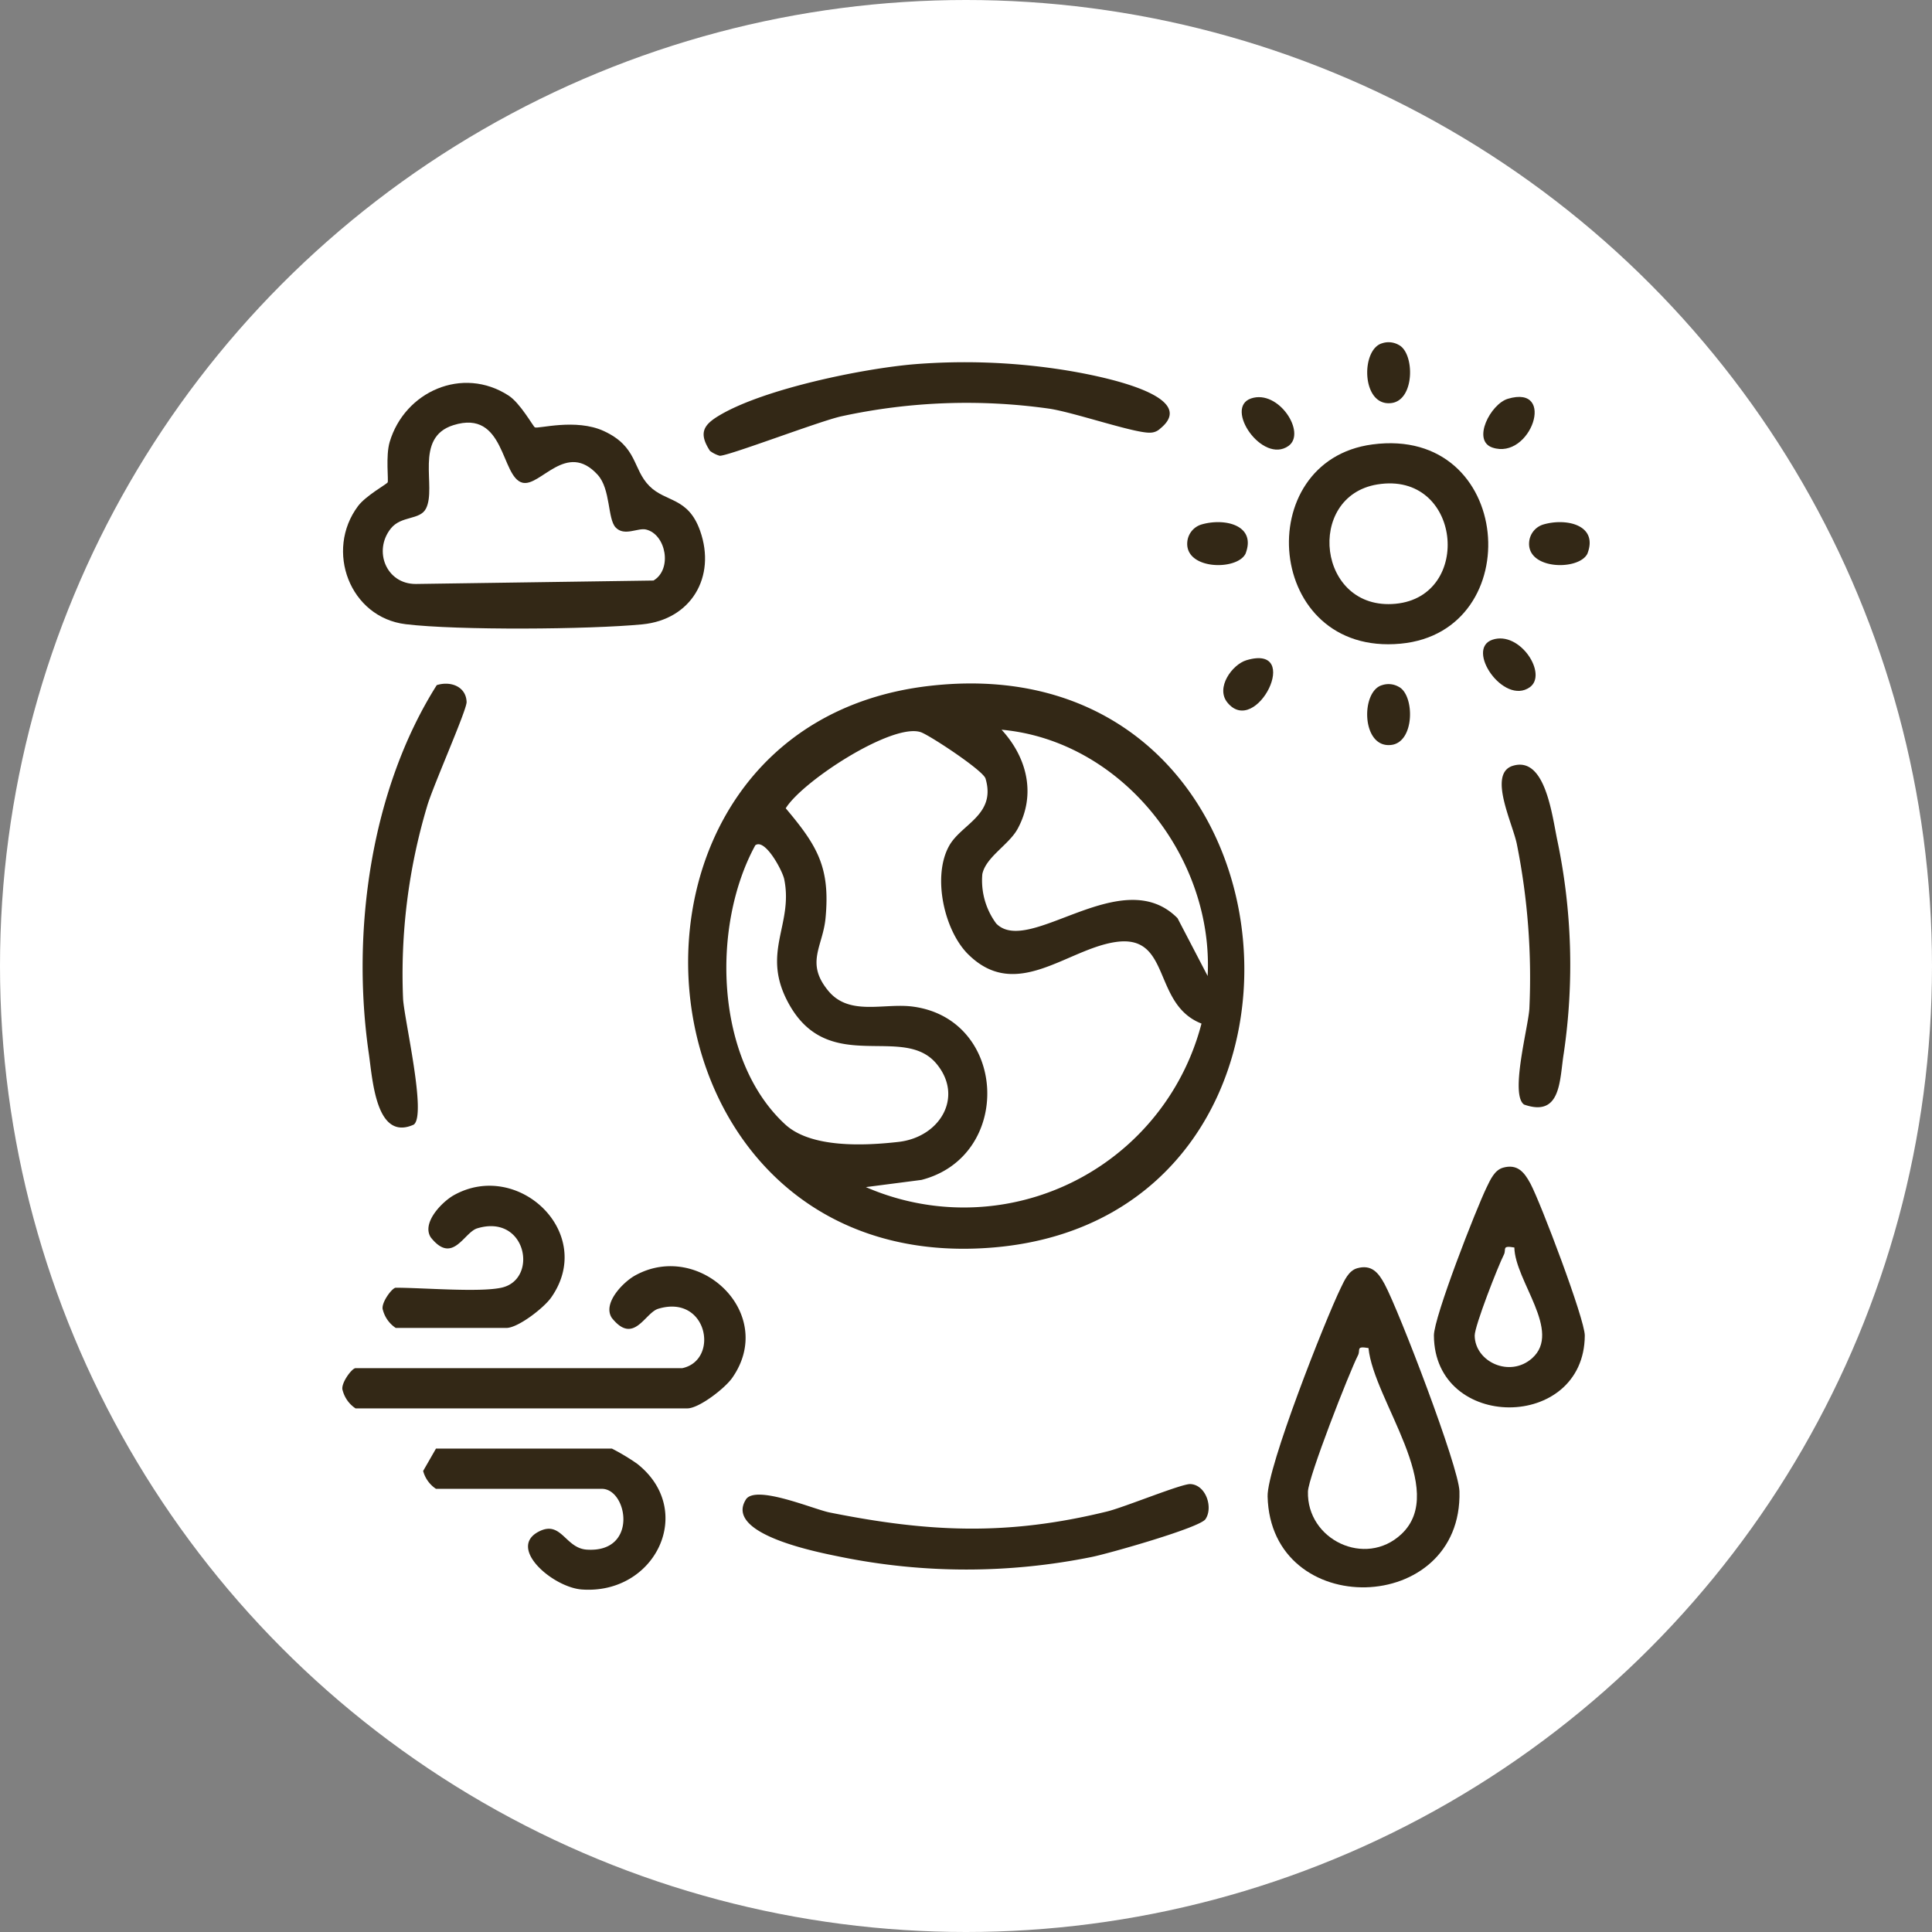 <?xml version="1.0" encoding="UTF-8"?> <svg xmlns="http://www.w3.org/2000/svg" xmlns:xlink="http://www.w3.org/1999/xlink" width="256" height="256" viewBox="0 0 256 256"><rect x="0" y="0" width="256" height="256" fill="#808080" stroke="none"/><defs><clipPath id="clip-path"><rect id="Rectangle_626" data-name="Rectangle 626" width="165.278" height="165.294" fill="#332816"></rect></clipPath></defs><g id="clima-icon" transform="translate(616.297 316.129)"><circle id="Ellipse_379" data-name="Ellipse 379" cx="128" cy="128" r="128" transform="translate(-616.297 -316.129)" fill="#fff"></circle><g id="Group_1987" data-name="Group 1987" transform="translate(-570.936 -270.777)" clip-path="url(#clip-path)"><path id="Path_5141" data-name="Path 5141" d="M100.623,67.967c50.9-5.779,56.809,70.277,8.465,74.416-49.346,4.225-55.345-69.093-8.465-74.416m5.038,35.563c-3.177-3.163-4.77-10.338-2.5-14.375,1.625-2.894,6.242-4.09,4.813-8.9-.32-1.08-7.4-5.737-8.562-6.139C95.682,72.817,83.729,80.571,81.5,84.194c4.164,4.945,5.915,7.8,5.274,14.559-.359,3.782-2.707,5.916.371,9.635,2.806,3.39,7.375,1.564,11.235,2.088,12.532,1.7,13.271,19.827,1.1,22.961l-7.361.953a32.533,32.533,0,0,0,44.47-21.669c-6.559-2.565-3.949-11.861-11.334-10.813-6.5.924-13.214,7.972-19.592,1.621m31.743,2.887c.8-15.765-11.39-31.182-27.306-32.632,3.359,3.65,4.609,8.555,2.134,13.119-1.155,2.13-4.222,3.744-4.686,6.018a9.613,9.613,0,0,0,1.844,6.545c4.346,4.43,16.644-8.181,24.024-.708ZM77.465,89.1c-5.853,10.7-5.366,28.405,3.97,36.988,3.41,3.134,10.413,2.835,15.005,2.313,5.513-.627,8.681-5.978,5.032-10.359-4.422-5.309-14.178,1.6-19.494-7.819-3.883-6.88.582-10.506-.682-16.645-.228-1.105-2.533-5.444-3.832-4.479" transform="translate(-22.747 -22.444)" fill="#332816"></path><path id="Path_5142" data-name="Path 5142" d="M25.556,13.946c.4.236,5.426-1.228,9.144.49,4.5,2.08,3.785,5.027,6.037,7.287,2.172,2.18,5.129,1.436,6.719,5.935,2.156,6.1-1.195,11.763-7.656,12.39-7.038.682-24.477.811-31.358-.019C1.033,39.136-2.3,30.276,2.134,24.366c1.012-1.349,3.788-2.9,3.916-3.119.139-.234-.277-3.518.269-5.357C8.3,9.2,15.98,5.769,22.081,9.737c1.552,1.009,3.24,4.072,3.476,4.209M33.89,20.24c-4.16-4.573-7.6,1.645-9.98,1.038-2.884-.734-2.242-9.8-9.154-7.622-5.275,1.662-2.171,8.181-3.624,11.047-.792,1.562-3.285.912-4.668,2.656-2.346,2.958-.6,7.351,3.313,7.339l31.5-.455c2.525-1.49,1.667-6.121-.99-6.76-1.087-.261-2.877.95-4.03-.279-1.075-1.145-.649-5.073-2.37-6.964" transform="translate(-0.047 -2.671)" fill="#332816"></path><path id="Path_5143" data-name="Path 5143" d="M195.317,183.549c1.932-.55,2.842.579,3.662,2.108,1.9,3.535,9.827,24.2,9.912,27.446.434,16.544-25.03,17.148-25.421.667-.09-3.8,7.625-23.367,9.709-27.649.458-.943,1.026-2.255,2.138-2.571m1.522,10.568c-1.731-.3-1.028.244-1.387.946-1.191,2.342-6.585,16.152-6.636,18.069-.171,6.38,7.6,10.115,12.374,5.648,6.278-5.871-3.671-17.739-4.351-24.663" transform="translate(-60.867 -60.846)" fill="#332816"></path><path id="Path_5144" data-name="Path 5144" d="M45.049,196.714c4.959-1.067,3.343-9.843-3.191-7.869-1.779.537-3.241,4.866-6.151,1.207-1.265-1.94,1.52-4.747,3.068-5.608C47.306,179.7,57.627,189.487,51.663,198c-.971,1.387-4.4,4.044-5.948,4.044H1.749a4.1,4.1,0,0,1-1.7-2.367c-.352-.851,1.21-2.962,1.7-2.962Z" transform="translate(0 -60.778)" fill="#332816"></path><path id="Path_5145" data-name="Path 5145" d="M198.757,20.179c18.752-2.495,20.715,24.809,3.742,26.4-17.988,1.69-19.992-24.243-3.742-26.4m.662,5.3c-9.581,1.561-7.957,16.8,2.411,15.813,10.322-.98,8.705-17.624-2.411-15.813" transform="translate(-62.27 -6.641)" fill="#332816"></path><path id="Path_5146" data-name="Path 5146" d="M225.575,163.611c1.932-.55,2.842.579,3.662,2.108,1.33,2.481,7.21,17.969,7.2,20.128-.076,12.691-19.917,12.691-19.993,0-.014-2.416,5.593-16.783,7-19.664.458-.943,1.026-2.255,2.138-2.571m1.522,10.568c-1.731-.305-1.028.244-1.387.946-.781,1.535-3.883,9.468-3.869,10.727.036,3.476,4.651,5.631,7.607,3,4-3.56-2.264-10.225-2.352-14.67" transform="translate(-71.805 -54.232)" fill="#332816"></path><path id="Path_5147" data-name="Path 5147" d="M79.794,228.458c1.278-2.025,8.973,1.287,11.1,1.713,13.2,2.646,23.586,3.1,36.78-.135,2.293-.563,9.855-3.681,11.019-3.629,2.068.093,3.053,3.113,2,4.656-.781,1.141-12.8,4.539-14.995,4.988a83.583,83.583,0,0,1-33.355,0c-2.88-.589-15.463-2.967-12.543-7.595" transform="translate(-26.327 -75.112)" fill="#332816"></path><path id="Path_5148" data-name="Path 5148" d="M99.66,4.213a84.41,84.41,0,0,1,18.936.65c2.469.355,19.507,3.042,13.55,7.882a1.912,1.912,0,0,1-1.334.543c-2.028.106-10.2-2.731-13.454-3.19a78.108,78.108,0,0,0-27.445,1.02c-2.865.616-15.336,5.4-16.166,5.226A3.917,3.917,0,0,1,72.48,15.7c-1.564-2.4-.826-3.476,1.3-4.729C79.7,7.471,92.729,4.785,99.66,4.213" transform="translate(-23.768 -1.311)" fill="#332816"></path><path id="Path_5149" data-name="Path 5149" d="M13.849,67.891c1.836-.579,3.886.186,3.952,2.237.034,1.063-4.476,11.189-5.234,13.816a77.622,77.622,0,0,0-3.183,25.518c.157,2.751,3.161,15.435,1.407,16.669-5,2.245-5.442-5.941-5.953-9.46-2.334-16.1.251-34.926,9.01-48.781" transform="translate(-1.335 -22.461)" fill="#332816"></path><path id="Path_5150" data-name="Path 5150" d="M17.724,219.373H41.039a28.618,28.618,0,0,1,3.331,2c7.849,6.168,2.458,17.371-7.311,16.669-3.839-.275-9.959-5.527-5.678-7.692,2.959-1.5,3.468,2.22,6.322,2.41,6.86.457,5.412-8.057,2-8.057H17.724a4.1,4.1,0,0,1-1.7-2.367Z" transform="translate(-5.316 -72.778)" fill="#332816"></path><path id="Path_5151" data-name="Path 5151" d="M231.371,83.906c4.277-1.3,5.169,6.441,5.88,9.848a80.323,80.323,0,0,1,.865,28.225c-.574,3.5-.3,8.558-5.266,6.815-1.886-1.321.562-10.262.705-12.709a89.777,89.777,0,0,0-1.633-21.665c-.5-2.761-3.955-9.48-.551-10.514" transform="translate(-76.266 -27.788)" fill="#332816"></path><path id="Path_5152" data-name="Path 5152" d="M23.714,180.764c4.959-1.066,3.344-9.843-3.191-7.869-1.779.537-3.241,4.866-6.151,1.207-1.265-1.94,1.519-4.746,3.068-5.608,8.531-4.748,18.852,5.043,12.888,13.555-.971,1.387-4.4,4.044-5.948,4.044H9.725a4.1,4.1,0,0,1-1.7-2.367c-.352-.851,1.21-2.962,1.7-2.962,3.582,0,11.023.637,13.989,0" transform="translate(-2.646 -55.486)" fill="#332816"></path><path id="Path_5153" data-name="Path 5153" d="M205.2.132A2.711,2.711,0,0,1,207.4.354c2.133,1.073,2.162,7.4-1.038,7.708-3.922.414-4.013-7.139-1.157-7.93" transform="translate(-67.419 0)" fill="#332816"></path><path id="Path_5154" data-name="Path 5154" d="M169.375,35.992c3.04-.917,7.369.025,5.881,3.861-1.145,2.284-8.134,2.144-7.708-1.634a2.654,2.654,0,0,1,1.828-2.227" transform="translate(-55.579 -11.833)" fill="#332816"></path><path id="Path_5155" data-name="Path 5155" d="M237.162,35.992c3.04-.917,7.369.025,5.881,3.861-1.145,2.284-8.134,2.144-7.708-1.634a2.654,2.654,0,0,1,1.828-2.227" transform="translate(-78.067 -11.833)" fill="#332816"></path><path id="Path_5156" data-name="Path 5156" d="M205.2,67.92a2.711,2.711,0,0,1,2.195.222c2.133,1.073,2.162,7.4-1.038,7.708-3.922.414-4.013-7.139-1.157-7.93" transform="translate(-67.419 -22.489)" fill="#332816"></path><path id="Path_5157" data-name="Path 5157" d="M179.581,11.053c3.65-1.228,7.373,4.583,4.946,6.3-3.453,2.438-8.579-5.073-4.946-6.3" transform="translate(-59.164 -3.611)" fill="#332816"></path><path id="Path_5158" data-name="Path 5158" d="M229.494,11.085c6.494-1.942,3.035,8.171-2.045,6.463-2.759-.928-.245-5.778,2.045-6.463" transform="translate(-75.056 -3.595)" fill="#332816"></path><path id="Path_5159" data-name="Path 5159" d="M227.431,58.9c3.65-1.228,7.373,4.583,4.946,6.3-3.453,2.438-8.579-5.073-4.946-6.3" transform="translate(-75.038 -19.486)" fill="#332816"></path><path id="Path_5160" data-name="Path 5160" d="M177.749,62.911c7.528-2.249,1.287,10.321-2.53,5.6-1.588-1.966.648-5.035,2.53-5.6" transform="translate(-57.95 -20.781)" fill="#332816"></path></g></g></svg> 